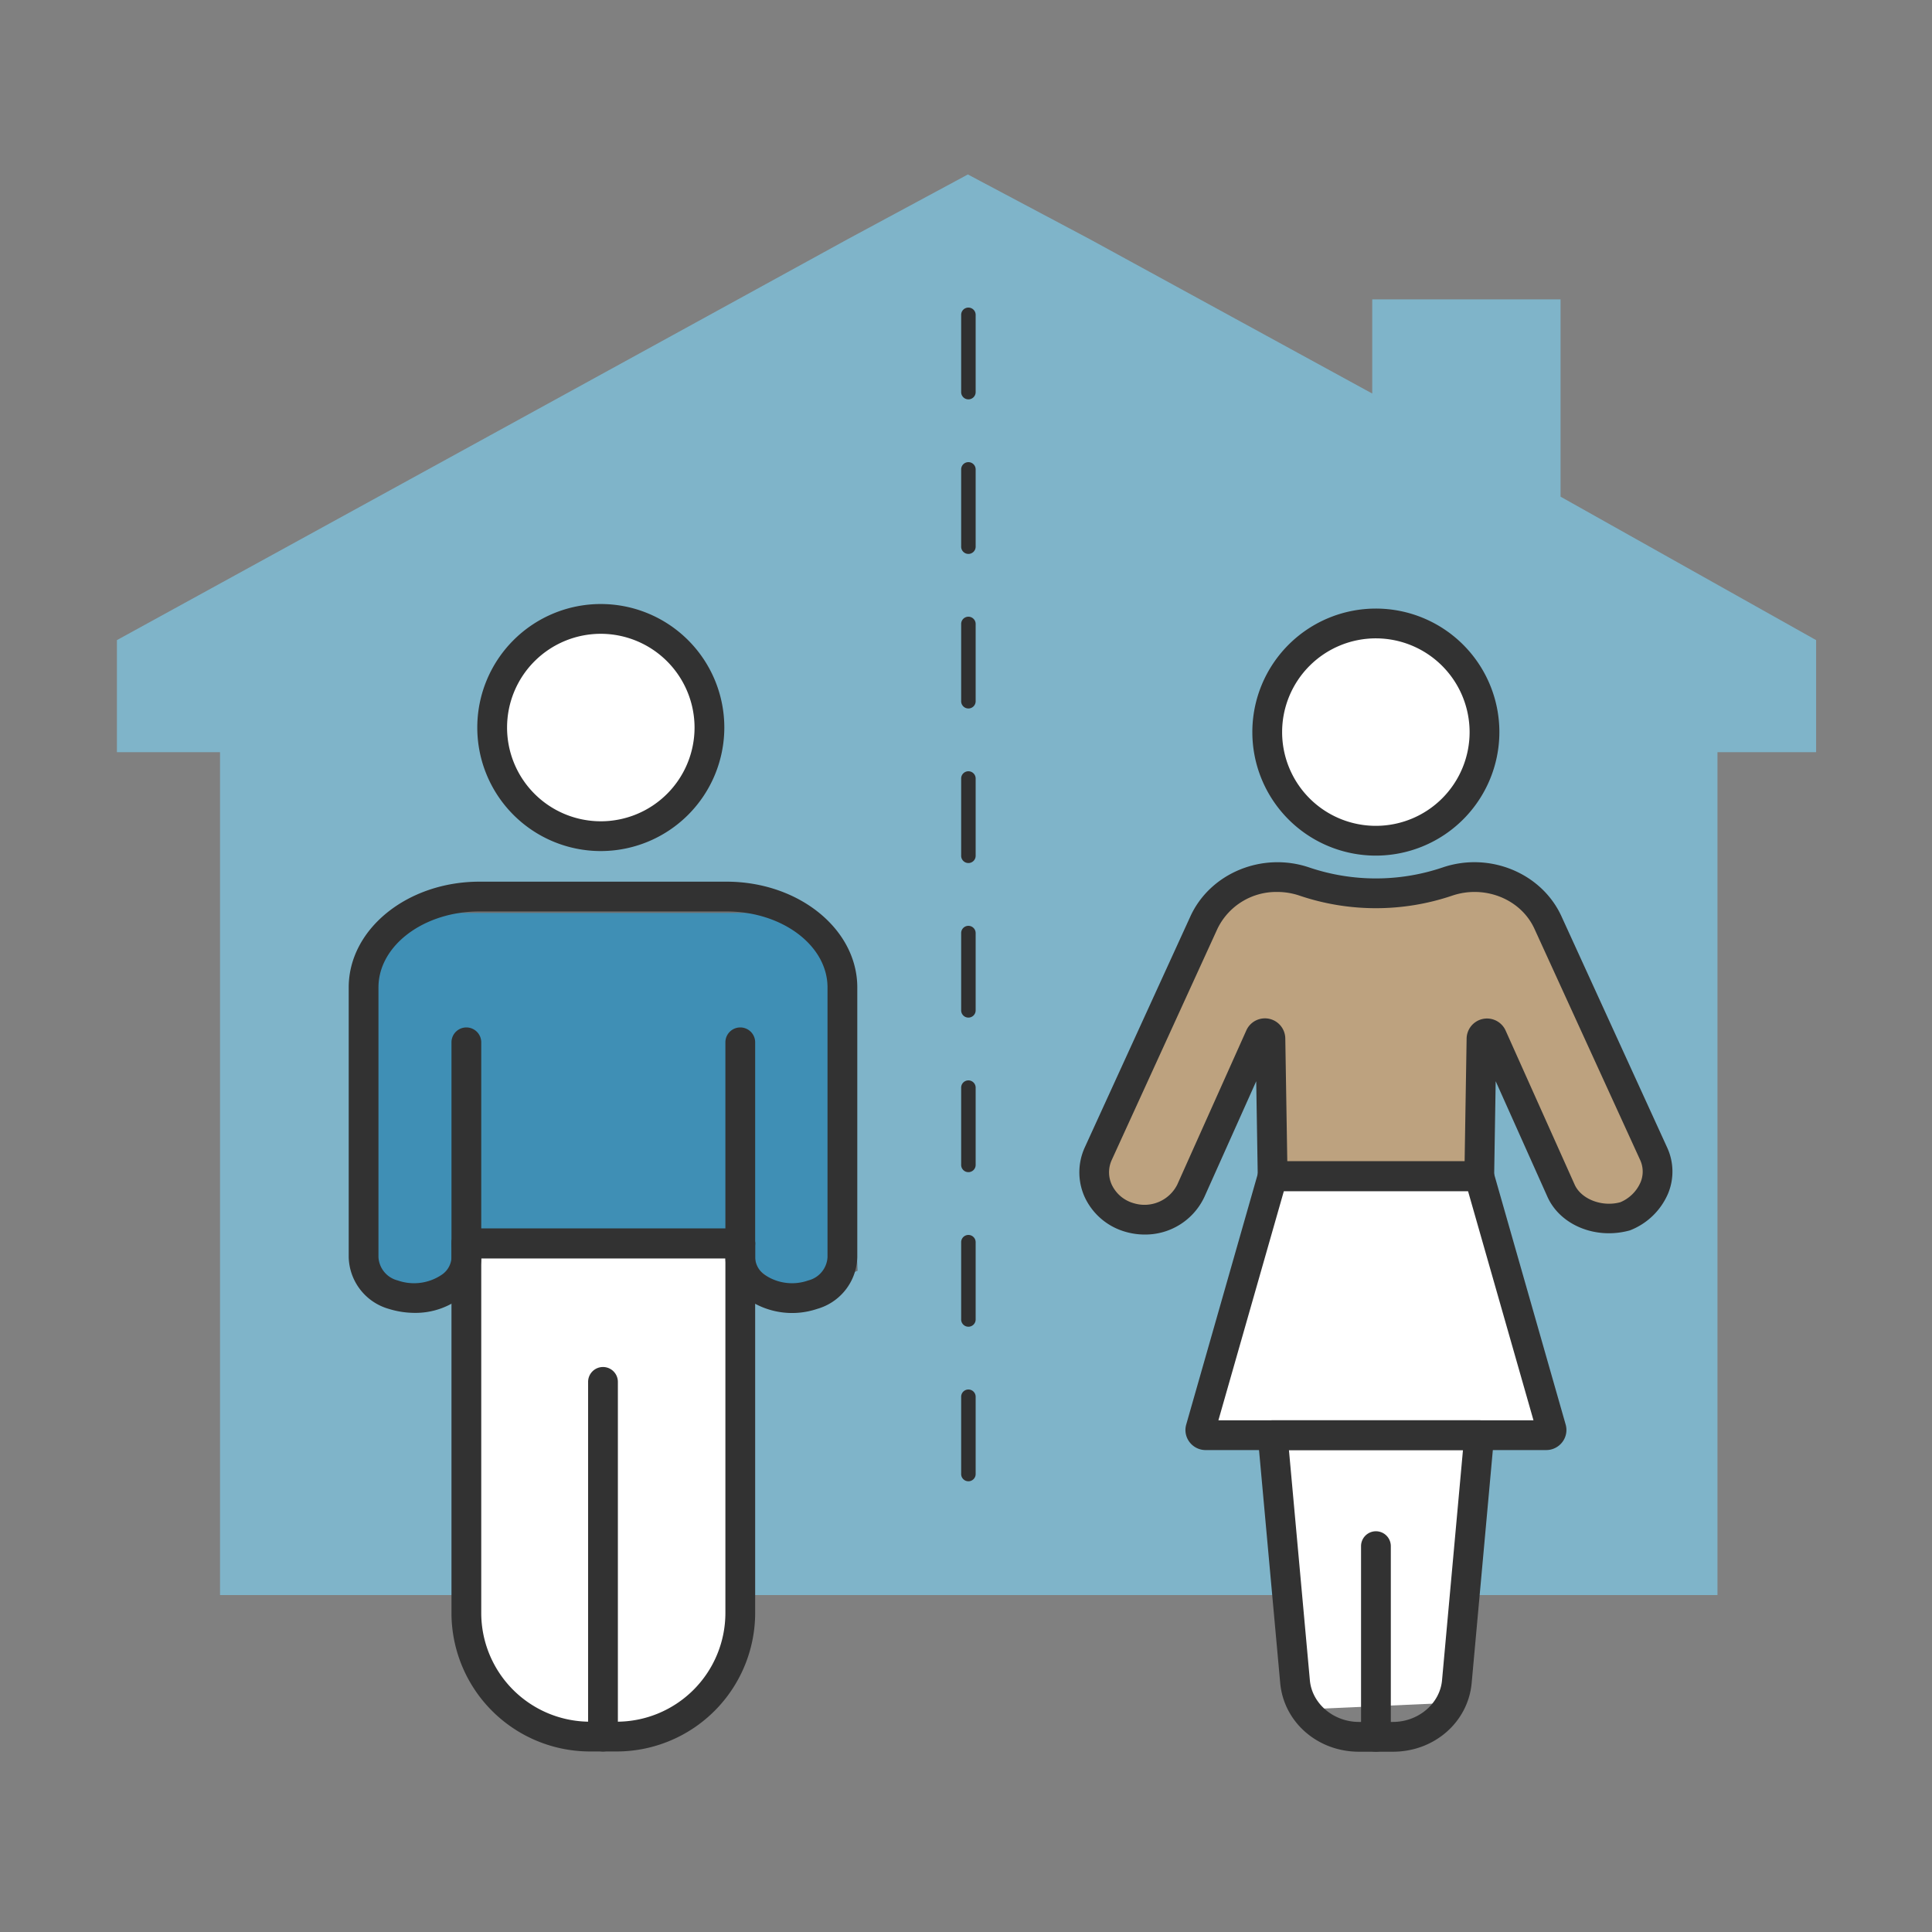 <svg xmlns="http://www.w3.org/2000/svg" xmlns:xlink="http://www.w3.org/1999/xlink" width="400" height="400" viewBox="0 0 400 400">
  <rect x="0" y="0" width="400" height="400" fill="#808080" stroke="none"/>
  <defs>
    <clipPath id="clip-_03_別居検討">
      <rect width="400" height="400"/>
    </clipPath>
  </defs>
  <g id="_03_別居検討" data-name="03_別居検討" clip-path="url(#clip-_03_別居検討)">
    <g id="グループ_13" data-name="グループ 13" transform="translate(-720.481 -1326.815)">
      <path id="パス_165" data-name="パス 165" d="M895.986,1376.334l-151.3,83.011v23.206h21.349V1657.06h310.031V1482.551h20.421v-23.206l-52.909-29.7V1388.8H1004.59v19.493l-58.479-31.958-25.243-13.4Z" fill="#7fb4c9"/>
      <path id="線_2" data-name="線 2" d="M0,241.5A1.5,1.5,0,0,1-1.5,240V224a1.5,1.5,0,0,1,3,0v16A1.5,1.5,0,0,1,0,241.5Zm0-32A1.5,1.5,0,0,1-1.5,208V192a1.5,1.5,0,0,1,3,0v16A1.5,1.5,0,0,1,0,209.5Zm0-32A1.5,1.5,0,0,1-1.5,176V160A1.5,1.5,0,0,1,0,158.5,1.5,1.5,0,0,1,1.5,160v16A1.5,1.5,0,0,1,0,177.5Zm0-32A1.5,1.5,0,0,1-1.5,144V128A1.5,1.5,0,0,1,0,126.5,1.5,1.5,0,0,1,1.5,128v16A1.5,1.5,0,0,1,0,145.5Zm0-32A1.5,1.5,0,0,1-1.5,112V96A1.5,1.5,0,0,1,0,94.5,1.5,1.5,0,0,1,1.5,96v16A1.5,1.5,0,0,1,0,113.5Zm0-32A1.5,1.5,0,0,1-1.5,80V64A1.5,1.5,0,0,1,0,62.5,1.5,1.5,0,0,1,1.5,64V80A1.5,1.5,0,0,1,0,81.5Zm0-32A1.5,1.5,0,0,1-1.5,48V32A1.5,1.5,0,0,1,0,30.5,1.5,1.5,0,0,1,1.5,32V48A1.5,1.5,0,0,1,0,49.5Zm0-32A1.5,1.5,0,0,1-1.5,16V0A1.5,1.5,0,0,1,0-1.5,1.5,1.5,0,0,1,1.5,0V16A1.5,1.5,0,0,1,0,17.5Z" transform="translate(920.979 1391.998)" fill="#303030"/>
      <g id="グループ_15" data-name="グループ 15" transform="translate(792.675 1451.873)">
        <path id="長方形_17" data-name="長方形 17" d="M0,0H54a0,0,0,0,1,0,0V78.613A24.387,24.387,0,0,1,29.613,103h0A29.613,29.613,0,0,1,0,73.387V0A0,0,0,0,1,0,0Z" transform="translate(25.755 132.451)" fill="#fff"/>
        <circle id="楕円形_5" data-name="楕円形 5" cx="21" cy="21" r="21" transform="translate(31.755 5.451)" fill="#fff"/>
        <path id="パス_136" data-name="パス 136" d="M2.133,13.706,14.371,5.688H88.22l13.926,8.018,2.618,67.065-14.741,5.6-7.058-5.6-1.009-5.032H24.684v5.032l-12.974,5.6-9.578-5.6Z" transform="translate(0.574 57.271)" fill="#3f8fb5"/>
        <path id="パス_136_-_アウトライン" data-name="パス 136 - アウトライン" d="M14.669,6.688,3.133,14.246V80.2l8.646,5.052,11.906-5.136V74.739h59.09l1.1,5.477L90.2,85.231l13.538-5.139L101.168,14.3,87.952,6.688H14.669m-.3-1H88.22l13.926,8.018,2.618,67.065-14.741,5.6-7.058-5.6-1.009-5.032H24.684v5.032l-12.974,5.6-9.578-5.6V13.706Z" transform="translate(0.574 57.271)" fill="#707070"/>
        <path id="パス_110" data-name="パス 110" d="M31.968,141.569a18.27,18.27,0,0,1-5.369-.826,11.425,11.425,0,0,1-8.3-10.707V74.181c0-12.07,12.15-21.889,27.086-21.889H96.509c14.936,0,27.086,9.82,27.086,21.889v55.855a11.42,11.42,0,0,1-8.3,10.707,16.263,16.263,0,0,1-14.431-2.022,10.608,10.608,0,0,1-4.574-8.451H45.739a10.565,10.565,0,0,1-4.58,8.408A15.49,15.49,0,0,1,31.968,141.569ZM45.382,58.456c-11.533,0-20.922,7.058-20.922,15.725v55.855a5.269,5.269,0,0,0,3.988,4.82,10.23,10.23,0,0,0,9.062-1.147,4.565,4.565,0,0,0,2.065-3.477v-3.045a3.079,3.079,0,0,1,3.082-3.082H99.369a3.079,3.079,0,0,1,3.082,3.082v3.051a4.586,4.586,0,0,0,2.059,3.507,10.076,10.076,0,0,0,8.932,1.11,5.269,5.269,0,0,0,3.988-4.82V74.181c0-8.667-9.388-15.725-20.922-15.725Zm51.127,0h0Z" transform="translate(-18.296 5.19)" fill="#323232"/>
        <path id="パス_111" data-name="パス 111" d="M55.96,172.212H50.412a28.694,28.694,0,0,1-28.664-28.67V67.024a3.079,3.079,0,0,1,3.082-3.082H81.542a3.079,3.079,0,0,1,3.082,3.082v76.517A28.7,28.7,0,0,1,55.96,172.212ZM27.912,70.106v73.435a22.527,22.527,0,0,0,22.5,22.506H55.96a22.527,22.527,0,0,0,22.5-22.506V70.106Z" transform="translate(-0.469 65.354)" fill="#323232"/>
        <path id="パス_112" data-name="パス 112" d="M29.419,148.192a3.083,3.083,0,0,1-3.082-3.082V71.675a3.082,3.082,0,0,1,6.164,0V145.11A3.079,3.079,0,0,1,29.419,148.192Z" transform="translate(23.23 89.373)" fill="#323232"/>
        <path id="パス_113" data-name="パス 113" d="M48.185,94.112A25.573,25.573,0,1,1,73.755,68.543,25.6,25.6,0,0,1,48.185,94.112Zm0-44.981A19.408,19.408,0,1,0,67.591,68.543,19.431,19.431,0,0,0,48.185,49.131Z" transform="translate(4.014 -42.967)" fill="#323232"/>
        <path id="パス_114" data-name="パス 114" d="M24.83,104.986a3.079,3.079,0,0,1-3.082-3.082V60.27a3.082,3.082,0,1,1,6.164,0V101.9A3.083,3.083,0,0,1,24.83,104.986Z" transform="translate(-0.469 30.474)" fill="#323232"/>
        <path id="パス_115" data-name="パス 115" d="M34.03,104.986a3.083,3.083,0,0,1-3.082-3.082V60.27a3.082,3.082,0,1,1,6.164,0V101.9A3.079,3.079,0,0,1,34.03,104.986Z" transform="translate(47.043 30.474)" fill="#323232"/>
      </g>
      <g id="グループ_25" data-name="グループ 25" transform="translate(943.947 1452.816)">
        <path id="パス_160" data-name="パス 160" d="M.5,0H43.065L54.742,49.827H-13.251Z" transform="translate(40.271 119.94)" fill="#fff"/>
        <path id="パス_161" data-name="パス 161" d="M0,0H42.561L37.344,54.733l-26.75,1.2Z" transform="translate(38.083 171.884)" fill="#fff"/>
        <ellipse id="楕円形_4" data-name="楕円形 4" cx="20.5" cy="21" rx="20.5" ry="21" transform="translate(40.808 4.508)" fill="#fff"/>
        <path id="パス_137" data-name="パス 137" d="M29.051,0,88.974,2.108l28.274,62.877-16.88,5.6L81.735,32.825,78.846,60.344H37.491L32.849,34.6,17.562,69.531l-12.235-1.5L-.666,62.289Z" transform="translate(3.277 56.112)" fill="#bda27f"/>
        <path id="パス_131" data-name="パス 131" d="M72.461,94.265A25.573,25.573,0,1,1,98.03,68.69,25.6,25.6,0,0,1,72.461,94.265Zm0-44.981A19.408,19.408,0,1,0,91.866,68.69,19.426,19.426,0,0,0,72.461,49.284Z" transform="translate(-11.066 -43.12)" fill="#323232"/>
        <path id="パス_132" data-name="パス 132" d="M53.623,119.75a3.083,3.083,0,0,1-3.082-3.082V77.192a3.082,3.082,0,0,1,6.164,0v39.476A3.083,3.083,0,0,1,53.623,119.75Z" transform="translate(7.783 116.921)" fill="#323232"/>
        <path id="パス_133" data-name="パス 133" d="M75.062,139h-7.04c-8.556,0-15.565-6.121-16.3-14.233L47.083,73.743a3.086,3.086,0,0,1,3.07-3.359h42.78A3.086,3.086,0,0,1,96,73.743l-4.636,51.022C90.627,132.877,83.618,139,75.062,139ZM53.531,76.547l4.333,47.662h0c.438,4.833,4.9,8.624,10.159,8.624h7.04c5.258,0,9.721-3.791,10.165-8.624l4.333-47.662Z" transform="translate(-10.136 97.674)" fill="#323232"/>
        <path id="パス_134" data-name="パス 134" d="M119.353,121.466H48.808A4.187,4.187,0,0,1,45.48,119.8a4.1,4.1,0,0,1-.672-3.637L59.725,63.916a3.09,3.09,0,0,1,2.965-2.231h42.78a3.085,3.085,0,0,1,2.965,2.231l14.924,52.255a4.124,4.124,0,0,1-.684,3.637A4.2,4.2,0,0,1,119.353,121.466Zm-71.58-4.444h0Zm3.692-1.72H116.7L103.147,67.849H65.02Z" transform="translate(-22.674 52.755)" fill="#323232"/>
        <path id="パス_135" data-name="パス 135" d="M54.589,128.729a14.267,14.267,0,0,1-3.994-.579,13.288,13.288,0,0,1-8.4-7.163A12.408,12.408,0,0,1,42.2,110.7L64.07,62.858C68.175,53.876,78.994,49.426,88.7,52.736a43.079,43.079,0,0,0,27.585-.006c9.709-3.31,20.521,1.147,24.62,10.128L162.773,110.7a11.884,11.884,0,0,1,.234,9.45,14.119,14.119,0,0,1-7.946,7.718c-7.1,1.973-14.455-1.116-17.069-6.959L127.279,96.983l-.321,19.72a3.081,3.081,0,0,1-3.082,3.033H81.1a3.085,3.085,0,0,1-3.082-3.033L77.7,96.989,66.986,120.907A13.509,13.509,0,0,1,54.589,128.729ZM82.063,57.8a13.519,13.519,0,0,0-12.39,7.619L47.8,113.263a6.136,6.136,0,0,0,0,5.16,7.136,7.136,0,0,0,4.531,3.816,7.594,7.594,0,0,0,9.025-3.853l14.3-31.931a4.218,4.218,0,0,1,8.063,1.652l.413,25.465h36.715l.413-25.428a4.224,4.224,0,0,1,8.075-1.652l14.289,31.894c1.356,3.033,5.7,4.7,9.468,3.649a7.857,7.857,0,0,0,4.2-4.173,5.756,5.756,0,0,0-.117-4.6h0L135.3,65.422c-2.8-6.14-10.282-9.148-17.032-6.855a49.3,49.3,0,0,1-31.561.006A14.29,14.29,0,0,0,82.063,57.8Z" transform="translate(-41.079 0.869)" fill="#323232"/>
      </g>
    </g>
  </g>
</svg>
